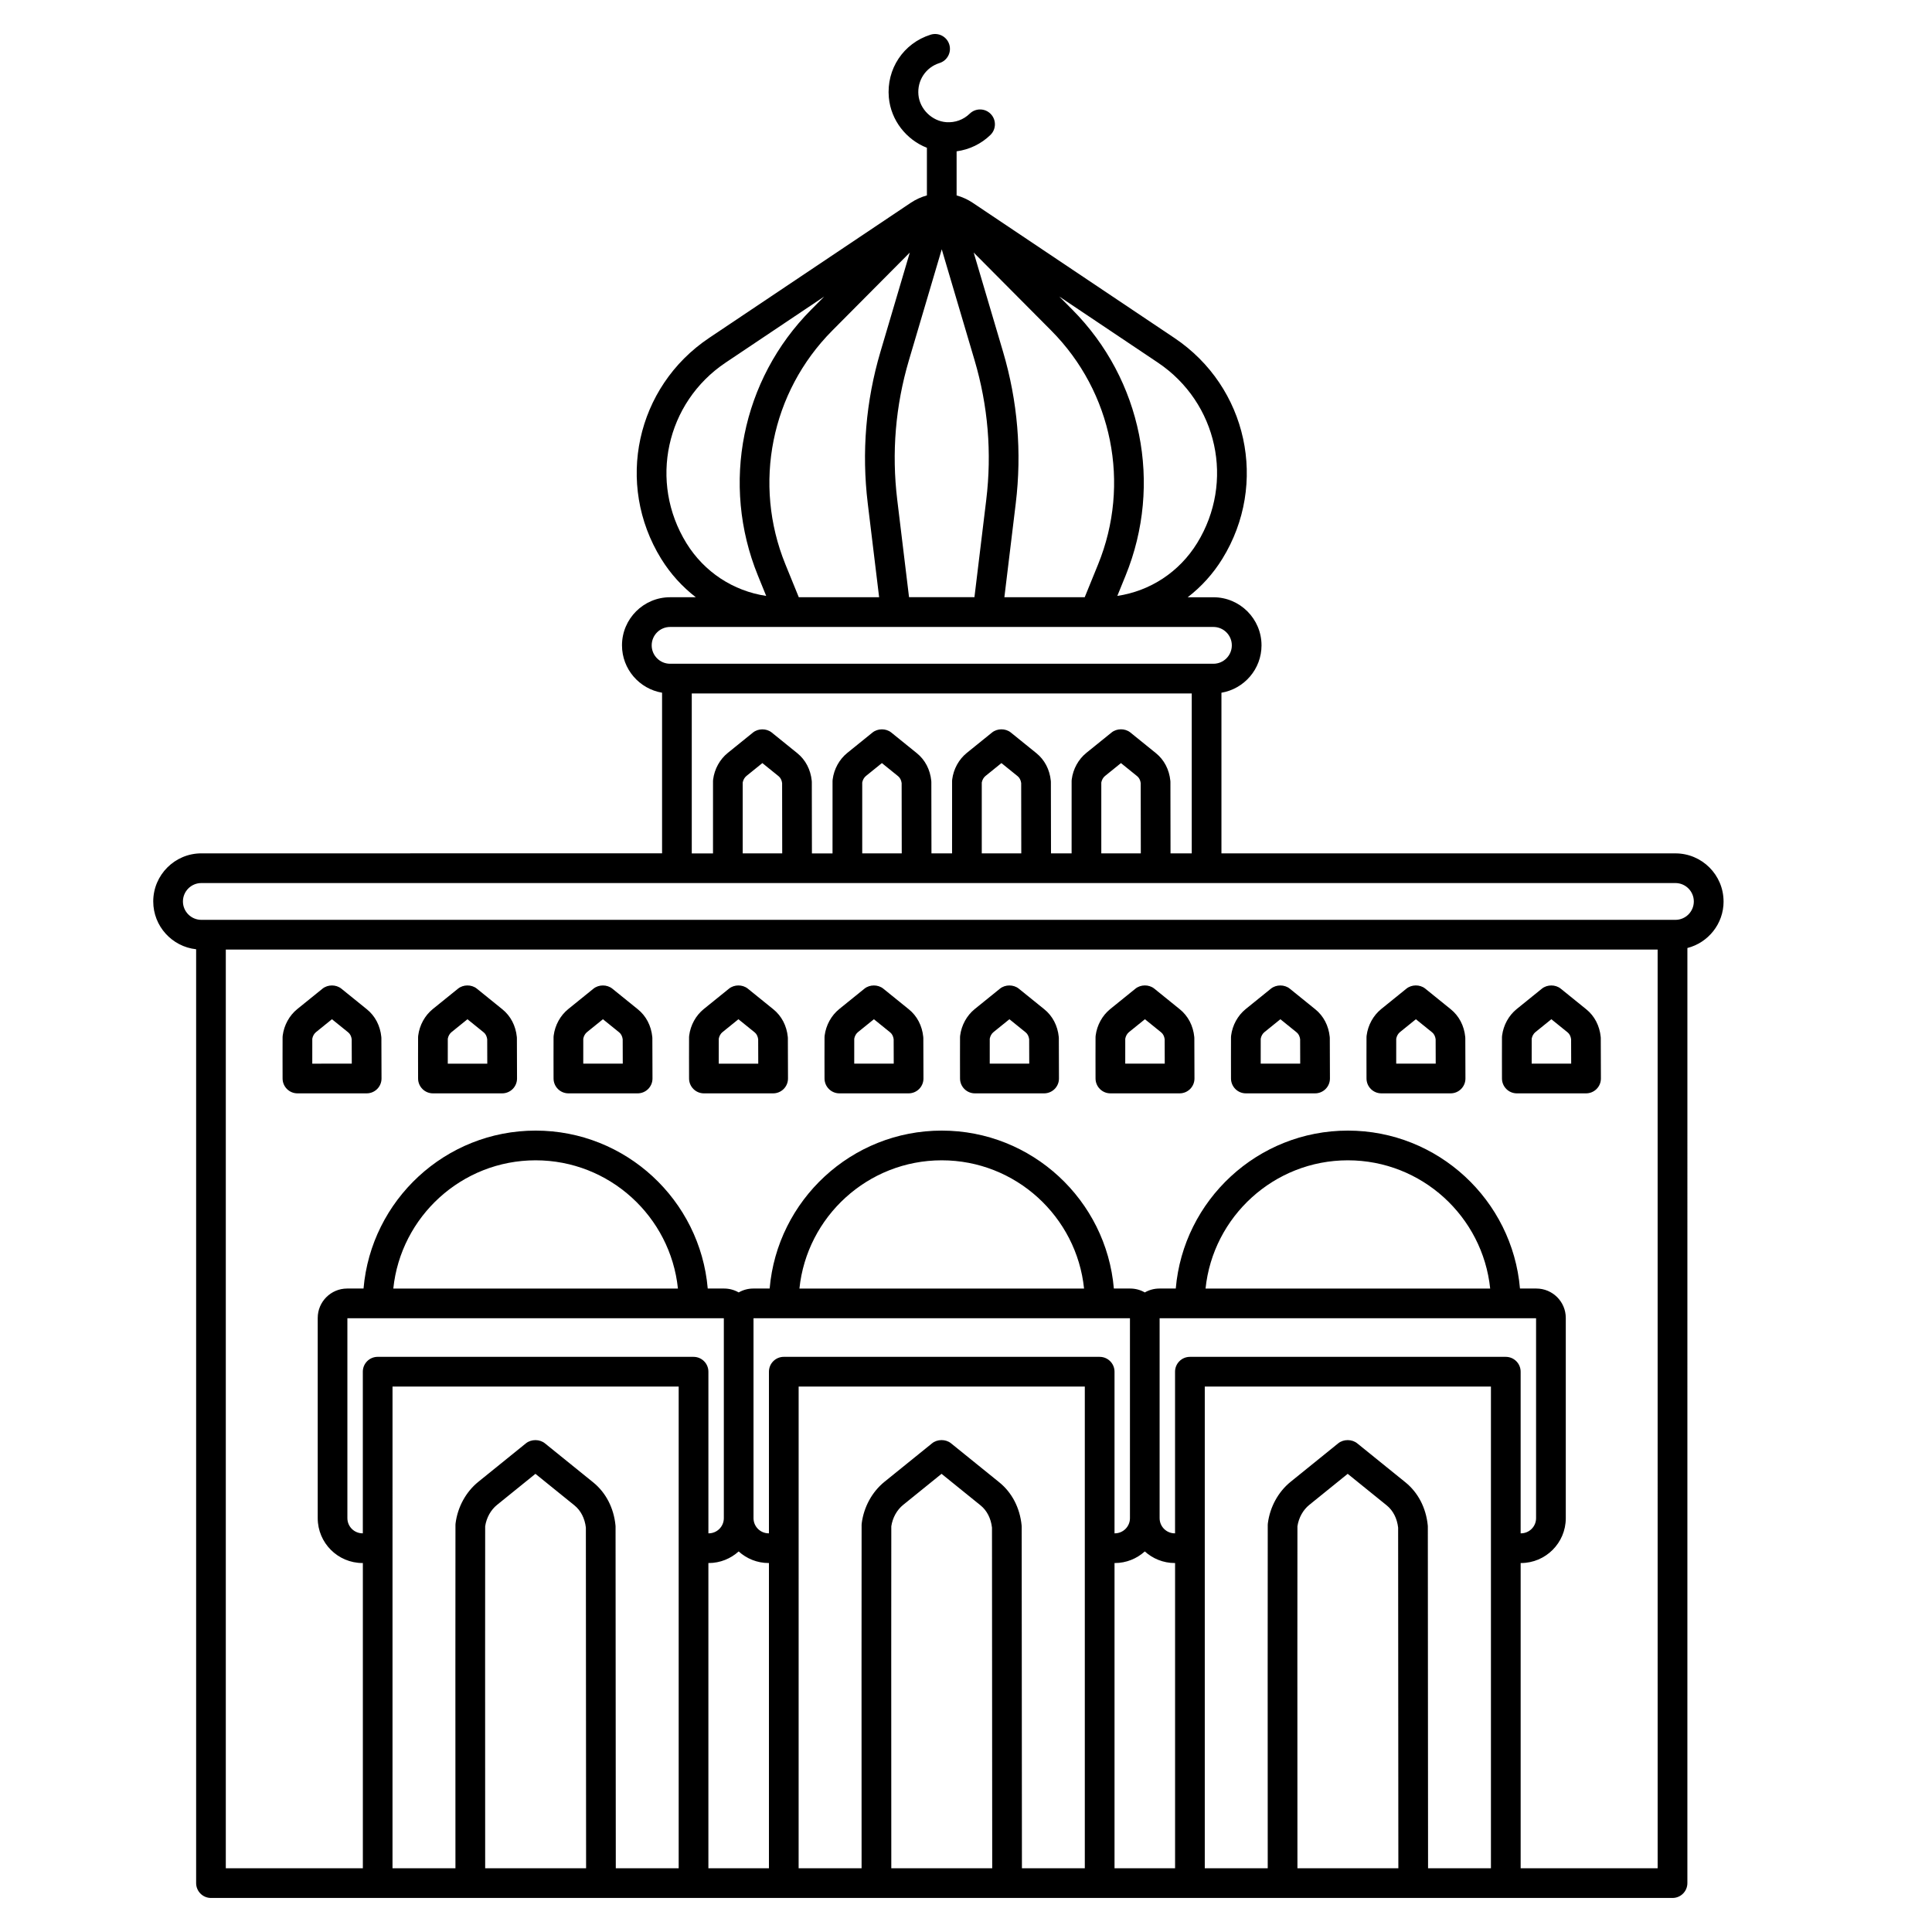 <?xml version="1.0" encoding="UTF-8"?>
<!-- Uploaded to: SVG Repo, www.svgrepo.com, Generator: SVG Repo Mixer Tools -->
<svg fill="#000000" width="800px" height="800px" version="1.1" viewBox="144 144 512 512" xmlns="http://www.w3.org/2000/svg">
 <g>
  <path d="m600.76 382.9c0-7.027-5.719-12.746-12.746-12.746l-120.32-0.004v-42.57c6.016-1.016 10.621-6.254 10.621-12.555 0-7.027-5.719-12.746-12.746-12.746h-6.816c3.59-2.769 6.719-6.195 9.191-10.207 12.23-19.836 6.648-45.535-12.711-58.508l-53.438-35.812c-1.344-0.898-2.789-1.551-4.285-1.965v-11.684c3.352-0.457 6.508-1.949 8.961-4.34 1.559-1.516 1.594-4.008 0.078-5.566-1.516-1.559-4.008-1.59-5.566-0.074-1.664 1.617-3.863 2.414-6.191 2.254-3.801-0.27-7.051-3.449-7.398-7.238-0.352-3.824 1.949-7.293 5.59-8.434 2.074-0.648 3.231-2.859 2.582-4.934-0.648-2.074-2.859-3.231-4.934-2.582-7.215 2.258-11.77 9.113-11.078 16.664 0.555 6.047 4.621 11.16 10.086 13.312v12.617c-1.496 0.418-2.945 1.066-4.285 1.965l-53.438 35.812c-19.359 12.973-24.941 38.672-12.711 58.508 2.477 4.012 5.606 7.441 9.191 10.207h-6.816c-7.027 0-12.746 5.719-12.746 12.746 0 6.305 4.602 11.539 10.621 12.555v42.57l-122.1 0.004c-7.027 0-12.746 5.719-12.746 12.746 0 6.562 4.984 11.98 11.367 12.668v247.48c0 2.172 1.762 3.938 3.938 3.938h387.32c2.172 0 3.938-1.762 3.938-3.938l0.004-247.81c5.504-1.41 9.59-6.398 9.59-12.332zm-218.98-106.43c-1.516-12.492-0.473-24.945 3.098-37.016l8.695-29.387 8.695 29.387c3.57 12.07 4.613 24.523 3.098 37.016l-3.129 25.793h-17.332zm53.227 17.094-3.543 8.699h-21.293l3.012-24.844c1.645-13.566 0.512-27.09-3.363-40.195l-7.781-26.293 20.551 20.676c16.223 16.324 21.094 40.645 12.418 61.957zm-49.898-82.633-7.781 26.293c-3.875 13.105-5.008 26.629-3.363 40.195l3.012 24.844h-21.293l-3.543-8.699c-8.68-21.316-3.805-45.633 12.418-61.957zm76.137 77.004c-4.731 7.668-12.426 12.684-21.145 13.988l2.195-5.394c9.871-24.246 4.328-51.906-14.125-70.477l-3.445-3.465 26.129 17.508c15.824 10.613 20.391 31.625 10.391 47.84zm-124.95-47.836 26.129-17.508-3.445 3.465c-18.453 18.566-23.996 46.23-14.125 70.477l2.195 5.394c-8.715-1.305-16.414-6.32-21.145-13.988-10-16.219-5.438-37.23 10.391-47.84zm-19.59 74.926c0-2.688 2.188-4.875 4.875-4.875h143.99c2.688 0 4.875 2.188 4.875 4.875s-2.188 4.875-4.875 4.875h-143.99c-2.688 0-4.875-2.188-4.875-4.875zm10.621 12.746h132.5v42.379h-5.625c-0.008-7.098-0.023-18.641-0.027-18.941 0-0.105-0.008-0.211-0.02-0.312-0.293-2.953-1.645-5.543-3.816-7.297l-6.816-5.512c-1.402-1.102-3.562-1.086-4.949 0.035l-6.68 5.398c-2.106 1.703-3.519 4.266-3.871 7.035-0.016 0.133-0.027 0.266-0.031 0.402-0.016 0.703-0.012 12.488-0.004 19.195h-5.461c-0.008-7.098-0.023-18.641-0.031-18.941 0-0.105-0.008-0.211-0.02-0.312-0.293-2.953-1.648-5.547-3.816-7.297l-6.816-5.512c-1.406-1.102-3.562-1.086-4.949 0.035l-6.68 5.398c-2.106 1.703-3.519 4.266-3.871 7.035-0.016 0.133-0.027 0.266-0.031 0.402-0.016 0.703-0.012 12.488-0.004 19.195h-5.461c-0.008-7.098-0.023-18.641-0.031-18.941 0-0.105-0.008-0.211-0.02-0.312-0.293-2.953-1.648-5.547-3.816-7.297l-6.816-5.512c-1.402-1.102-3.562-1.086-4.949 0.035l-6.68 5.402c-2.106 1.703-3.519 4.269-3.871 7.035-0.016 0.133-0.027 0.266-0.031 0.402-0.016 0.703-0.012 12.488-0.004 19.195h-5.461c-0.008-7.094-0.023-18.633-0.027-18.93 0-0.109-0.008-0.219-0.02-0.328-0.293-2.953-1.648-5.543-3.816-7.297l-6.816-5.512c-1.402-1.102-3.562-1.086-4.949 0.035l-6.68 5.402c-2.106 1.703-3.516 4.266-3.871 7.031-0.016 0.133-0.027 0.27-0.031 0.402-0.016 0.703-0.012 12.488-0.004 19.195h-5.625zm108.53 42.379c-0.008-7.863-0.012-17.133 0-18.777 0.129-0.695 0.492-1.332 0.984-1.73l4.227-3.418 4.32 3.492c0.488 0.395 0.809 1.031 0.914 1.801 0.004 1.551 0.02 11.77 0.027 18.633zm-31.676 0c-0.008-7.863-0.012-17.133 0-18.777 0.129-0.695 0.492-1.332 0.984-1.73l4.227-3.418 4.32 3.492c0.484 0.395 0.809 1.027 0.914 1.801 0.004 1.551 0.02 11.77 0.027 18.633zm-31.68 0c-0.008-7.863-0.012-17.133 0-18.777 0.129-0.695 0.492-1.332 0.984-1.73l4.227-3.418 4.32 3.492c0.484 0.395 0.809 1.027 0.914 1.801 0.004 1.551 0.02 11.77 0.027 18.633zm-31.676 0c-0.008-7.863-0.012-17.129 0-18.773 0.129-0.695 0.492-1.332 0.984-1.734l4.227-3.418 4.32 3.492c0.484 0.395 0.809 1.027 0.914 1.801 0.004 1.523 0.02 11.25 0.027 18.633zm-5 123.2v52.984c0 2.215-1.801 4.016-4.016 4.016h-0.074v-42.832c0-2.172-1.762-3.938-3.938-3.938l-83.707-0.004c-2.172 0-3.938 1.762-3.938 3.938v42.832h-0.074c-2.215 0-4.016-1.801-4.016-4.016v-52.984zm-87.594-7.871c1.977-19.066 18.137-33.984 37.715-33.984 19.578 0 35.738 14.918 37.715 33.984zm195.22 7.871v52.984c0 2.215-1.801 4.016-4.016 4.016h-0.074v-42.832c0-2.172-1.762-3.938-3.938-3.938l-83.707-0.004c-2.172 0-3.938 1.762-3.938 3.938v42.832h-0.074c-2.215 0-4.016-1.801-4.016-4.016v-52.984zm-87.594-7.871c1.977-19.066 18.137-33.984 37.715-33.984s35.738 14.918 37.715 33.984zm195.22 7.871v52.984c0 2.215-1.801 4.016-4.016 4.016h-0.074v-42.832c0-2.172-1.762-3.938-3.938-3.938h-83.711c-2.172 0-3.938 1.762-3.938 3.938v42.832h-0.074c-2.215 0-4.016-1.801-4.016-4.016v-52.984zm-87.594-7.871c1.977-19.066 18.137-33.984 37.715-33.984s35.738 14.918 37.715 33.984zm-8.148 72.742h0.074v80.887h-16.047v-80.887h0.074c3.059 0 5.84-1.172 7.949-3.074 2.109 1.902 4.891 3.074 7.949 3.074zm-107.63 0h0.074v80.887h-16.047v-80.887h0.074c3.059 0 5.84-1.172 7.949-3.074 2.106 1.902 4.891 3.074 7.949 3.074zm-75.129 80.887c-0.012-32.09-0.027-86.637 0-90.629 0.34-2.266 1.48-4.324 3.152-5.676l10.168-8.223 10.348 8.367c1.672 1.352 2.738 3.438 3.019 5.883 0.012 4.055 0.051 72.926 0.059 90.277zm34.617 0c-0.012-19.277-0.051-89.926-0.062-90.562 0-0.105-0.008-0.215-0.02-0.32-0.457-4.633-2.562-8.684-5.922-11.398l-12.738-10.297c-1.398-1.168-3.656-1.184-5.074-0.035l-12.605 10.191c-3.281 2.652-5.484 6.664-6.039 11-0.016 0.133-0.027 0.27-0.031 0.402-0.039 1.527-0.012 71.809-0.004 91.023h-16.68l0.004-127.66h75.836v127.66zm73.012 0c-0.012-32.094-0.031-86.652 0-90.629 0.34-2.266 1.48-4.324 3.148-5.676l10.168-8.223 10.348 8.367c1.672 1.352 2.738 3.438 3.019 5.883 0.012 4.055 0.051 72.926 0.059 90.277zm34.617 0c-0.012-19.277-0.051-89.926-0.062-90.562 0-0.105-0.008-0.215-0.02-0.32-0.457-4.633-2.562-8.684-5.922-11.398l-12.855-10.395c-1.402-1.078-3.578-1.055-4.953 0.059l-12.605 10.191c-3.281 2.652-5.481 6.664-6.039 11-0.016 0.133-0.027 0.266-0.031 0.402-0.039 1.527-0.012 71.809-0.004 91.023h-16.684l0.004-127.66h75.836v127.66zm73.012 0c-0.012-32.094-0.031-86.652 0-90.629 0.34-2.266 1.48-4.324 3.152-5.676l10.168-8.223 10.348 8.367c1.672 1.352 2.738 3.434 3.019 5.883 0.012 4.078 0.051 72.926 0.059 90.277zm34.617 0c-0.012-19.277-0.051-89.922-0.059-90.555 0-0.109-0.008-0.219-0.02-0.328-0.461-4.633-2.562-8.684-5.922-11.398l-12.734-10.297c-1.398-1.168-3.656-1.184-5.074-0.035l-12.605 10.191c-3.281 2.652-5.484 6.664-6.039 11-0.016 0.133-0.027 0.266-0.031 0.402-0.039 1.527-0.012 71.809-0.004 91.023h-16.684v-127.66h75.836v127.66zm60.844 0h-36.305v-80.887h0.074c6.555 0 11.887-5.332 11.887-11.887v-53.066c0-4.297-3.496-7.793-7.793-7.793h-4.348c-2.004-23.41-21.688-41.855-45.609-41.855s-43.605 18.441-45.609 41.855h-4.348c-1.402 0-2.719 0.379-3.856 1.031-1.137-0.652-2.453-1.031-3.856-1.031h-4.348c-2.004-23.41-21.688-41.855-45.609-41.855s-43.605 18.441-45.609 41.855h-4.348c-1.402 0-2.719 0.379-3.856 1.031-1.137-0.652-2.453-1.031-3.856-1.031h-4.348c-2.004-23.41-21.688-41.855-45.609-41.855s-43.605 18.441-45.609 41.855h-4.348c-4.297 0-7.793 3.496-7.793 7.793v53.066c0 6.555 5.332 11.887 11.887 11.887h0.074v80.887h-36.32v-243.46h379.45zm4.711-251.34h-390.65c-2.688 0-4.875-2.188-4.875-4.875s2.188-4.875 4.875-4.875h390.65c2.688 0 4.875 2.188 4.875 4.875s-2.184 4.875-4.875 4.875z"/>
  <path d="m545.98 433.75h18.344c1.047 0 2.047-0.418 2.785-1.156 0.738-0.742 1.152-1.742 1.148-2.789-0.004-1.723-0.027-10.332-0.035-10.703 0-0.109-0.008-0.215-0.02-0.324-0.293-2.953-1.648-5.547-3.816-7.297l-6.773-5.477c-1.398-1.129-3.586-1.133-4.992 0l-6.68 5.402c-2.106 1.703-3.516 4.266-3.871 7.031-0.016 0.133-0.027 0.27-0.031 0.402-0.023 0.91-0.004 9.957 0 10.984 0.012 2.172 1.77 3.926 3.941 3.926zm3.934-14.488c0.129-0.695 0.488-1.336 0.984-1.738l4.227-3.418 4.32 3.492c0.488 0.395 0.809 1.031 0.914 1.801 0.004 0.805 0.012 3.875 0.02 6.477h-10.469c-0.004-2.863-0.004-5.734 0.004-6.613z"/>
  <path d="m222.83 433.75h18.344c1.047 0 2.047-0.418 2.785-1.156 0.738-0.742 1.152-1.742 1.148-2.789-0.004-1.723-0.027-10.332-0.035-10.703 0-0.109-0.008-0.215-0.02-0.324-0.293-2.953-1.648-5.547-3.816-7.297l-6.773-5.477c-1.398-1.129-3.586-1.133-4.992 0l-6.68 5.402c-2.106 1.703-3.516 4.266-3.871 7.031-0.016 0.133-0.027 0.27-0.031 0.402-0.023 0.91-0.004 9.957 0 10.984 0.008 2.172 1.77 3.926 3.941 3.926zm3.93-14.488c0.129-0.695 0.488-1.336 0.984-1.738l4.227-3.418 4.32 3.492c0.488 0.395 0.809 1.031 0.914 1.801 0.004 0.805 0.012 3.875 0.02 6.477l-10.469 0.004c0-2.867-0.004-5.738 0.004-6.617z"/>
  <path d="m258.74 433.75h18.344c1.047 0 2.047-0.418 2.785-1.156 0.738-0.738 1.152-1.742 1.148-2.789-0.004-2.422-0.027-10.348-0.035-10.715 0-0.105-0.008-0.211-0.02-0.312-0.293-2.953-1.648-5.543-3.816-7.297l-6.816-5.512c-1.402-1.102-3.562-1.086-4.949 0.035l-6.68 5.398c-2.106 1.703-3.519 4.266-3.871 7.035-0.016 0.133-0.027 0.266-0.031 0.402-0.023 0.91-0.004 9.957 0 10.984 0.008 2.172 1.77 3.926 3.941 3.926zm3.93-14.488c0.129-0.695 0.488-1.336 0.984-1.734l4.227-3.418 4.32 3.492c0.488 0.395 0.809 1.031 0.914 1.805 0.004 0.801 0.012 3.871 0.02 6.473h-10.469c0-2.867-0.004-5.742 0.004-6.617z"/>
  <path d="m294.64 433.75h18.344c1.047 0 2.047-0.418 2.785-1.156 0.738-0.742 1.152-1.742 1.148-2.789-0.004-1.723-0.027-10.332-0.035-10.703 0-0.109-0.008-0.215-0.02-0.324-0.293-2.953-1.648-5.547-3.816-7.297l-6.773-5.477c-1.398-1.129-3.586-1.133-4.992 0l-6.68 5.402c-2.106 1.703-3.516 4.266-3.871 7.031-0.016 0.133-0.027 0.27-0.031 0.402-0.023 0.91-0.004 9.957 0 10.984 0.012 2.172 1.773 3.926 3.941 3.926zm3.934-14.488c0.129-0.695 0.488-1.336 0.984-1.738l4.227-3.418 4.32 3.492c0.488 0.395 0.809 1.031 0.914 1.801 0.004 0.805 0.012 3.875 0.02 6.477h-10.469c-0.004-2.863-0.004-5.734 0.004-6.613z"/>
  <path d="m330.55 433.75h18.344c1.047 0 2.047-0.418 2.785-1.156 0.738-0.738 1.152-1.742 1.148-2.789-0.004-2.422-0.027-10.348-0.035-10.715 0-0.105-0.008-0.211-0.02-0.312-0.293-2.953-1.648-5.543-3.816-7.297l-6.816-5.512c-1.406-1.102-3.562-1.086-4.949 0.035l-6.68 5.398c-2.106 1.703-3.519 4.266-3.871 7.035-0.016 0.133-0.027 0.266-0.031 0.402-0.023 0.91-0.004 9.957 0 10.984 0.008 2.172 1.77 3.926 3.941 3.926zm3.93-14.488c0.129-0.695 0.488-1.336 0.984-1.734l4.227-3.418 4.32 3.492c0.488 0.395 0.809 1.031 0.914 1.805 0.004 0.801 0.012 3.871 0.02 6.473h-10.469c-0.004-2.867-0.004-5.742 0.004-6.617z"/>
  <path d="m366.45 433.75h18.344c1.047 0 2.047-0.418 2.785-1.156 0.738-0.742 1.152-1.742 1.148-2.789-0.004-1.723-0.027-10.332-0.035-10.703 0-0.109-0.008-0.215-0.02-0.324-0.293-2.953-1.648-5.547-3.816-7.297l-6.773-5.477c-1.398-1.129-3.586-1.133-4.992 0l-6.68 5.402c-2.106 1.703-3.516 4.266-3.871 7.031-0.016 0.133-0.027 0.27-0.031 0.402-0.023 0.91-0.004 9.957 0 10.984 0.012 2.172 1.773 3.926 3.941 3.926zm3.934-14.488c0.129-0.695 0.488-1.336 0.984-1.738l4.227-3.418 4.32 3.492c0.488 0.395 0.809 1.031 0.914 1.801 0.004 0.805 0.012 3.875 0.02 6.477h-10.469c-0.004-2.863-0.004-5.734 0.004-6.613z"/>
  <path d="m402.36 433.75h18.344c1.047 0 2.047-0.418 2.785-1.156 0.738-0.742 1.152-1.742 1.148-2.789-0.004-1.723-0.027-10.332-0.035-10.703 0-0.109-0.008-0.215-0.02-0.324-0.293-2.953-1.648-5.547-3.816-7.297l-6.773-5.477c-1.402-1.129-3.59-1.133-4.992 0l-6.68 5.402c-2.106 1.703-3.516 4.266-3.871 7.031-0.016 0.133-0.027 0.27-0.031 0.402-0.023 0.91-0.004 9.957 0 10.984 0.012 2.172 1.77 3.926 3.941 3.926zm3.934-14.488c0.129-0.695 0.488-1.336 0.984-1.738l4.227-3.418 4.32 3.492c0.488 0.395 0.809 1.031 0.914 1.801 0.004 0.805 0.012 3.875 0.02 6.477h-10.469c-0.004-2.863-0.004-5.734 0.004-6.613z"/>
  <path d="m438.27 433.75h18.344c1.047 0 2.047-0.418 2.785-1.156 0.738-0.742 1.152-1.742 1.148-2.789-0.004-1.723-0.027-10.332-0.035-10.703 0-0.109-0.008-0.219-0.02-0.328-0.293-2.953-1.648-5.543-3.816-7.297l-6.816-5.512c-1.402-1.102-3.562-1.086-4.949 0.035l-6.68 5.402c-2.106 1.703-3.516 4.266-3.871 7.031-0.016 0.133-0.027 0.27-0.031 0.402-0.023 0.91-0.004 9.957 0 10.984 0.012 2.176 1.773 3.93 3.941 3.93zm3.934-14.488c0.129-0.695 0.488-1.336 0.984-1.738l4.227-3.418 4.32 3.492c0.488 0.395 0.809 1.031 0.914 1.805 0.004 0.809 0.012 3.875 0.02 6.473h-10.469c-0.004-2.863-0.004-5.734 0.004-6.613z"/>
  <path d="m474.17 433.75h18.344c1.047 0 2.047-0.418 2.785-1.156 0.738-0.742 1.152-1.742 1.148-2.789-0.004-1.723-0.027-10.332-0.035-10.703 0-0.109-0.008-0.215-0.02-0.324-0.293-2.953-1.648-5.547-3.816-7.297l-6.773-5.477c-1.398-1.129-3.586-1.133-4.992 0l-6.68 5.402c-2.106 1.703-3.516 4.266-3.871 7.031-0.016 0.133-0.027 0.27-0.031 0.402-0.023 0.91-0.004 9.957 0 10.984 0.012 2.172 1.77 3.926 3.941 3.926zm3.934-14.488c0.129-0.695 0.488-1.336 0.984-1.738l4.227-3.418 4.32 3.492c0.488 0.395 0.809 1.031 0.914 1.801 0.004 0.805 0.012 3.875 0.02 6.477h-10.469c-0.004-2.863-0.004-5.734 0.004-6.613z"/>
  <path d="m510.08 433.75h18.344c1.047 0 2.047-0.418 2.785-1.156 0.738-0.742 1.152-1.742 1.148-2.789-0.004-1.723-0.027-10.332-0.035-10.703 0-0.109-0.008-0.219-0.02-0.328-0.293-2.953-1.648-5.543-3.816-7.297l-6.816-5.512c-1.402-1.102-3.562-1.086-4.949 0.035l-6.68 5.402c-2.106 1.703-3.516 4.266-3.871 7.031-0.016 0.133-0.027 0.27-0.031 0.402-0.023 0.91-0.004 9.957 0 10.984 0.012 2.176 1.77 3.93 3.941 3.93zm3.934-14.488c0.129-0.695 0.488-1.336 0.984-1.738l4.227-3.418 4.32 3.492c0.488 0.395 0.809 1.031 0.914 1.805 0.004 0.809 0.012 3.875 0.02 6.473h-10.469c-0.004-2.863-0.004-5.734 0.004-6.613z"/>
 </g>
</svg>